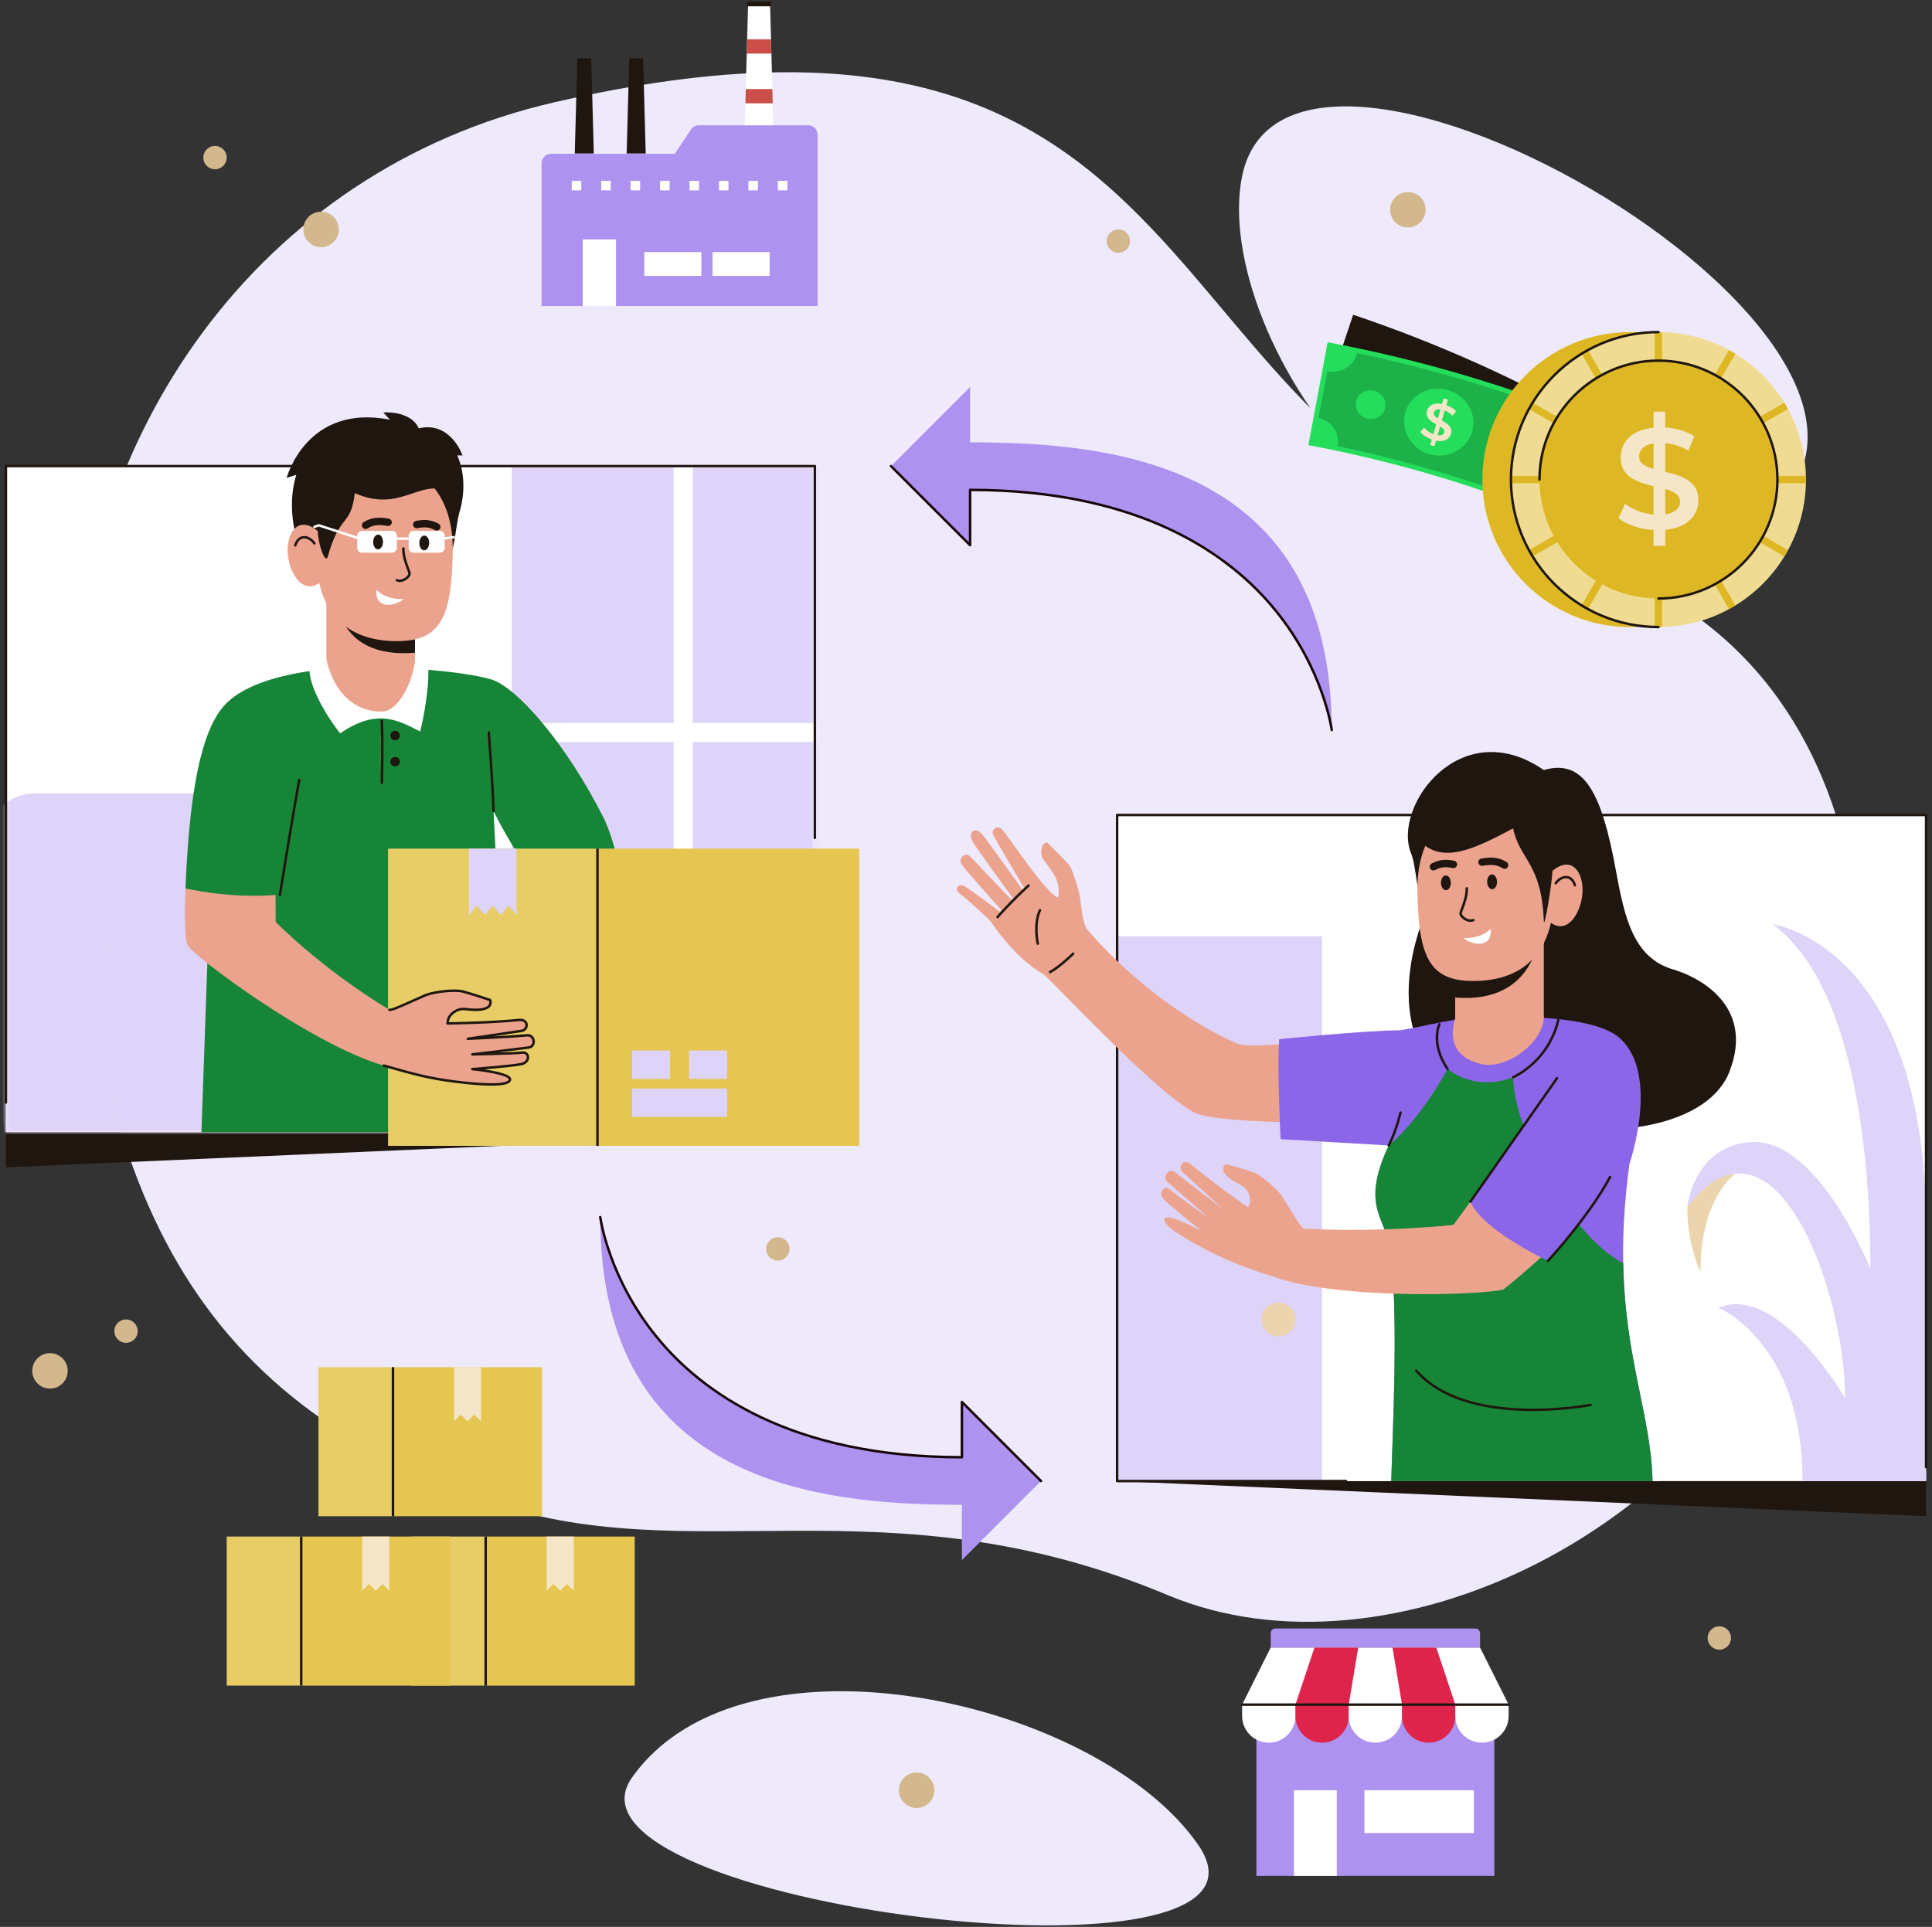 <svg width="406" height="405" viewBox="0 0 406 405" fill="none" xmlns="http://www.w3.org/2000/svg">
<rect x="0" y="0" width="406" height="405" fill="#333333" stroke="none"/>
<path d="M261.027 37.01C254.195 70.274 301.388 144.549 364.809 112.209C428.23 79.869 271.38 -13.4 261.027 37.01Z" fill="#EFE9FC"/>
<path d="M132.808 373.619C113.888 400.413 274.329 420.361 251.808 387.778C230.73 357.283 156.23 340.45 132.808 373.619Z" fill="#EFE9FC"/>
<path d="M15.499 153.903C15.499 246.937 38.45 292.654 101.338 315.203C145.035 330.871 185.75 310.284 245.478 335.298C291.179 354.438 360.742 323.055 382.787 261.172C398.231 217.818 400.047 134.729 326.787 116.038C238.5 93.513 259 -11.435 116.319 21.542C54.287 35.878 15.499 91.761 15.499 153.903Z" fill="#EFE9FC"/>
<path d="M202.139 327.913V316.283C172.019 316.283 126.139 311.823 126.139 255.813C126.139 255.813 132.519 306.283 202.139 306.283V294.663L218.759 311.283L202.139 327.913Z" fill="#AD92EF"/>
<path d="M218.759 311.543C218.693 311.543 218.626 311.518 218.576 311.467L202.398 295.289V306.284C202.398 306.427 202.282 306.543 202.139 306.543C166.073 306.543 147.261 292.769 137.83 281.213C127.604 268.683 125.897 255.974 125.881 255.847C125.863 255.705 125.964 255.576 126.105 255.558C126.249 255.545 126.377 255.641 126.395 255.783C126.411 255.908 128.105 268.492 138.249 280.908C147.588 292.34 166.201 305.961 201.88 306.026V294.665C201.88 294.56 201.943 294.466 202.04 294.426C202.135 294.387 202.248 294.408 202.321 294.483L218.94 311.103C219.042 311.204 219.042 311.368 218.94 311.468C218.892 311.517 218.825 311.543 218.759 311.543Z" fill="#160407"/>
<path d="M203.86 81.341V92.971C233.98 92.971 279.86 97.431 279.86 153.441C279.86 153.441 273.48 102.971 203.86 102.971V114.591L187.24 97.971L203.86 81.341Z" fill="#AD92EF"/>
<path d="M279.86 153.699C279.731 153.699 279.62 153.603 279.603 153.473C279.587 153.347 277.892 140.764 267.75 128.348C258.411 116.916 239.798 103.295 204.119 103.23V114.591C204.119 114.696 204.056 114.79 203.959 114.83C203.865 114.87 203.75 114.848 203.678 114.774L187.058 98.154C186.956 98.053 186.956 97.889 187.058 97.788C187.158 97.688 187.324 97.688 187.423 97.788L203.602 113.967V102.971C203.602 102.828 203.718 102.712 203.861 102.712C239.926 102.712 258.738 116.486 268.169 128.042C278.396 140.572 280.102 153.281 280.118 153.408C280.136 153.55 280.035 153.679 279.893 153.697C279.882 153.698 279.871 153.699 279.86 153.699Z" fill="#160407"/>
<path d="M314.028 358.283H264.028V394.283H314.028V358.283Z" fill="#AD92EF"/>
<path d="M266.628 366.283C263.535 366.283 261.028 363.776 261.028 360.683V358.283H272.228V360.683C272.228 363.776 269.72 366.283 266.628 366.283Z" fill="white"/>
<path d="M277.828 366.283C274.735 366.283 272.228 363.776 272.228 360.683V358.283H283.428V360.683C283.428 363.776 280.92 366.283 277.828 366.283Z" fill="#DE244A"/>
<path d="M289.027 366.283C285.934 366.283 283.427 363.776 283.427 360.683V358.283H294.628V360.683C294.628 363.776 292.119 366.283 289.027 366.283Z" fill="white"/>
<path d="M300.228 366.283C297.135 366.283 294.628 363.776 294.628 360.683V358.283H305.828V360.683C305.828 363.776 303.32 366.283 300.228 366.283Z" fill="#DE244A"/>
<path d="M311.428 366.283C308.335 366.283 305.828 363.776 305.828 360.683V358.283H317.028V360.683C317.028 363.776 314.52 366.283 311.428 366.283Z" fill="white"/>
<path d="M311.028 346.283H267.028L261.028 358.283H317.028L311.028 346.283Z" fill="white"/>
<path d="M285.428 346.283H276.228L272.228 358.283H283.428L285.428 346.283Z" fill="#DE244A"/>
<path d="M292.628 346.283H301.828L305.828 358.283H294.628L292.628 346.283Z" fill="#DE244A"/>
<path d="M310.028 342.283H268.028C267.476 342.283 267.028 342.731 267.028 343.283V346.283H311.028V343.283C311.028 342.731 310.58 342.283 310.028 342.283Z" fill="#AD92EF"/>
<path d="M280.915 376.283H271.915V394.283H280.915V376.283Z" fill="white"/>
<path d="M309.727 376.283H286.727V385.283H309.727V376.283Z" fill="white"/>
<path d="M317.027 358.542H261.027C260.884 358.542 260.768 358.426 260.768 358.283C260.768 358.14 260.884 358.024 261.027 358.024H317.027C317.17 358.024 317.286 358.14 317.286 358.283C317.286 358.425 317.17 358.542 317.027 358.542Z" fill="#1F160F"/>
<path d="M133.386 322.959H102.062V354.283H133.386V322.959Z" fill="#E5C650"/>
<path d="M102.062 322.959H86.4V354.283H102.062V322.959Z" fill="#E8CD66"/>
<path d="M102.32 322.959H101.803V354.283H102.32V322.959Z" fill="#1F160F"/>
<path d="M120.572 322.96V334.35L119.148 332.926L117.724 334.35L116.3 332.926L114.876 334.35V322.96H120.572Z" fill="#F5E5C9"/>
<path d="M113.91 287.364H82.585V318.688H113.91V287.364Z" fill="#E5C650"/>
<path d="M82.585 287.364H66.924V318.688H82.585V287.364Z" fill="#E8CD66"/>
<path d="M82.844 287.364H82.326V318.688H82.844V287.364Z" fill="#1F160F"/>
<path d="M101.096 287.364V298.754L99.671 297.331L98.248 298.754L96.823 297.331L95.4 298.754V287.364H101.096Z" fill="#F5E5C9"/>
<path d="M94.624 322.959H63.3V354.283H94.624V322.959Z" fill="#E5C650"/>
<path d="M63.3 322.959H47.638V354.283H63.3V322.959Z" fill="#E8CD66"/>
<path d="M63.557 322.959H63.041V354.283H63.557V322.959Z" fill="#1F160F"/>
<path d="M81.808 322.96V334.35L80.385 332.926L78.962 334.35L77.537 332.926L76.114 334.35V322.96H81.808Z" fill="#F5E5C9"/>
<path d="M323.02 107.344C308.468 99.144 293.175 92.335 277.344 87.007C279.683 80.057 282.022 73.106 284.361 66.156C301.503 71.925 318.062 79.298 333.82 88.177C330.22 94.566 326.62 100.955 323.02 107.344Z" fill="#1F160F"/>
<path d="M323.012 107.343C307.46 101.248 291.367 96.633 274.948 93.561C276.297 86.353 277.646 79.144 278.995 71.936C296.773 75.263 314.198 80.26 331.038 86.859C328.362 93.688 325.687 100.515 323.012 107.343Z" fill="#24DE5B"/>
<path d="M327.86 92.058C326.656 95.166 325.451 98.274 324.246 101.382C322.927 100.87 321.529 100.942 320.352 101.475C319.168 101.995 318.208 102.976 317.734 104.271C305.773 99.893 293.514 96.378 281.051 93.752C281.335 92.402 281.041 91.061 280.312 89.993C279.597 88.917 278.449 88.116 277.059 87.85C277.685 84.576 278.31 81.302 278.935 78.028C280.376 78.303 281.784 78.015 282.909 77.316C284.041 76.629 284.888 75.532 285.173 74.181C298.571 77.004 311.75 80.782 324.608 85.489C324.134 86.785 324.271 88.165 324.867 89.348C325.45 90.537 326.493 91.528 327.86 92.058Z" fill="#1DB249"/>
<path d="M309.325 90.849C310.506 87.17 308.258 83.16 304.266 82.016C300.275 80.871 296.244 83.079 295.295 86.826C294.346 90.575 296.65 94.394 300.407 95.474C304.166 96.55 308.144 94.532 309.325 90.849Z" fill="#24DE5B"/>
<path d="M319.376 94.234C319.938 92.676 319.059 90.932 317.404 90.36C315.75 89.788 313.982 90.618 313.462 92.191C312.941 93.765 313.833 95.474 315.445 96.031C317.056 96.587 318.813 95.792 319.376 94.234Z" fill="#24DE5B"/>
<path d="M284.977 84.369C285.326 82.75 286.997 81.737 288.703 82.129C290.408 82.52 291.469 84.161 291.076 85.771C290.684 87.382 289.022 88.358 287.359 87.977C285.696 87.594 284.628 85.989 284.977 84.369Z" fill="#24DE5B"/>
<path d="M304.94 90.203C304.851 89.909 304.693 89.645 304.471 89.418C304.247 89.189 303.989 88.981 303.697 88.793C303.471 88.648 303.236 88.516 303.001 88.385C303.203 87.686 303.405 86.987 303.607 86.287C303.833 86.374 304.059 86.477 304.286 86.612C304.624 86.812 304.936 87.061 305.222 87.356C305.476 87.05 305.73 86.743 305.984 86.438C305.708 86.129 305.361 85.853 304.937 85.608C304.615 85.421 304.281 85.267 303.935 85.147C304.046 84.76 304.158 84.374 304.27 83.989C303.967 83.901 303.664 83.814 303.361 83.728C303.249 84.12 303.137 84.511 303.026 84.903C302.559 84.814 302.141 84.791 301.773 84.841C301.256 84.912 300.841 85.082 300.525 85.352C300.209 85.621 299.997 85.956 299.888 86.353C299.781 86.745 299.774 87.088 299.869 87.385C299.964 87.681 300.125 87.942 300.352 88.168C300.579 88.392 300.841 88.6 301.136 88.787C301.356 88.928 301.58 89.058 301.806 89.183C301.609 89.874 301.411 90.566 301.214 91.257C300.87 91.129 300.545 90.959 300.238 90.748C299.835 90.469 299.513 90.172 299.273 89.859C299.013 90.165 298.753 90.475 298.494 90.782C298.747 91.129 299.118 91.46 299.607 91.772C300.003 92.025 300.431 92.23 300.891 92.388C300.781 92.775 300.67 93.162 300.56 93.549C300.852 93.632 301.145 93.716 301.436 93.8C301.549 93.409 301.662 93.019 301.775 92.626C302.233 92.716 302.647 92.74 303.012 92.692C303.521 92.626 303.933 92.463 304.25 92.198C304.567 91.933 304.783 91.606 304.9 91.218C305.016 90.835 305.029 90.498 304.94 90.203ZM301.972 87.793C301.729 87.641 301.542 87.472 301.417 87.29C301.291 87.109 301.259 86.906 301.322 86.683C301.373 86.501 301.476 86.352 301.632 86.234C301.787 86.115 302.003 86.046 302.278 86.026C302.406 86.016 302.548 86.023 302.701 86.043C302.523 86.665 302.346 87.287 302.169 87.909C302.103 87.871 302.033 87.832 301.972 87.793ZM303.178 91.335C303.02 91.444 302.809 91.504 302.54 91.517C302.411 91.523 302.264 91.513 302.104 91.49C302.281 90.876 302.458 90.263 302.636 89.65C302.708 89.694 302.783 89.737 302.851 89.781C303.091 89.938 303.276 90.109 303.402 90.293C303.529 90.477 303.559 90.68 303.494 90.903C303.44 91.082 303.334 91.227 303.178 91.335Z" fill="#F5E5C9"/>
<path d="M342.516 131.798C359.637 131.798 373.516 117.919 373.516 100.798C373.516 83.677 359.637 69.798 342.516 69.798C325.396 69.798 311.516 83.677 311.516 100.798C311.516 117.919 325.396 131.798 342.516 131.798Z" fill="#DEB824"/>
<path d="M348.516 131.798C365.637 131.798 379.516 117.919 379.516 100.798C379.516 83.677 365.637 69.798 348.516 69.798C331.396 69.798 317.516 83.677 317.516 100.798C317.516 117.919 331.396 131.798 348.516 131.798Z" fill="#EFDC92"/>
<path d="M375.737 85.977C375.489 85.522 375.228 85.076 374.958 84.635L350.637 98.678L364.678 74.356C364.237 74.086 363.791 73.825 363.336 73.577L349.292 97.902V69.818C349.033 69.812 348.777 69.798 348.516 69.798C348.256 69.798 347.999 69.811 347.74 69.818V97.902L333.695 73.577C333.241 73.825 332.794 74.086 332.353 74.356L346.396 98.679L322.073 84.636C321.803 85.076 321.542 85.523 321.294 85.978L345.62 100.022H317.535C317.528 100.281 317.516 100.538 317.516 100.798C317.516 101.058 317.528 101.316 317.535 101.574H345.62L321.294 115.618C321.542 116.073 321.803 116.519 322.073 116.96L346.396 102.917L332.353 127.24C332.793 127.51 333.24 127.771 333.695 128.019L347.74 103.694V131.778C347.999 131.784 348.256 131.798 348.516 131.798C348.776 131.798 349.033 131.785 349.292 131.778V103.694L363.336 128.019C363.791 127.771 364.237 127.51 364.678 127.24L350.637 102.918L374.958 116.96C375.228 116.52 375.488 116.073 375.737 115.618L351.413 101.574H379.496C379.502 101.315 379.516 101.058 379.516 100.798C379.516 100.538 379.503 100.28 379.496 100.022H351.413L375.737 85.977Z" fill="#DEB824"/>
<path d="M348.516 132.056C331.28 132.056 317.258 118.033 317.258 100.797C317.258 83.561 331.279 69.538 348.516 69.538C348.659 69.538 348.775 69.654 348.775 69.797C348.775 69.94 348.659 70.056 348.516 70.056C331.565 70.056 317.775 83.846 317.775 100.797C317.775 117.748 331.565 131.538 348.516 131.538C348.659 131.538 348.775 131.654 348.775 131.797C348.775 131.94 348.658 132.056 348.516 132.056Z" fill="#1F160F"/>
<path d="M348.516 125.798C362.324 125.798 373.516 114.605 373.516 100.798C373.516 86.991 362.324 75.798 348.516 75.798C334.709 75.798 323.516 86.991 323.516 100.798C323.516 114.605 334.709 125.798 348.516 125.798Z" fill="#DEB824"/>
<path d="M348.516 126.057C348.373 126.057 348.258 125.941 348.258 125.798C348.258 125.655 348.373 125.539 348.516 125.539C362.159 125.539 373.258 114.44 373.258 100.798C373.258 87.156 362.158 76.057 348.516 76.057C334.873 76.057 323.775 87.156 323.775 100.798C323.775 100.941 323.659 101.057 323.516 101.057C323.373 101.057 323.258 100.941 323.258 100.798C323.258 86.87 334.588 75.539 348.516 75.539C362.444 75.539 373.775 86.87 373.775 100.798C373.775 114.726 362.443 126.057 348.516 126.057Z" fill="#1F160F"/>
<path d="M356.226 102.476C355.777 101.767 355.181 101.197 354.442 100.766C353.702 100.336 352.891 99.987 352.011 99.716C351.329 99.507 350.636 99.337 349.942 99.169V93.138C350.576 93.198 351.221 93.295 351.891 93.476C352.891 93.746 353.861 94.162 354.801 94.721L356.031 91.691C355.111 91.091 354.031 90.631 352.791 90.311C351.847 90.068 350.897 89.918 349.941 89.86V86.532H347.481V89.909C346.248 90.026 345.178 90.28 344.286 90.687C343.036 91.257 342.105 92.018 341.496 92.967C340.886 93.917 340.581 94.962 340.581 96.102C340.581 97.222 340.806 98.142 341.256 98.863C341.706 99.583 342.301 100.158 343.041 100.588C343.78 101.019 344.596 101.373 345.486 101.652C346.151 101.862 346.816 102.038 347.481 102.196V108.152C346.503 108.072 345.543 107.866 344.6 107.532C343.36 107.092 342.321 106.542 341.481 105.882L340.13 108.912C341.03 109.652 342.225 110.257 343.715 110.726C344.921 111.106 346.177 111.325 347.481 111.397V114.731H349.941V111.358C351.19 111.243 352.274 110.986 353.18 110.576C354.441 110.006 355.375 109.246 355.986 108.296C356.595 107.346 356.901 106.312 356.901 105.191C356.902 104.092 356.676 103.186 356.226 102.476ZM346.897 98.382C346.167 98.162 345.577 97.857 345.126 97.467C344.676 97.077 344.451 96.563 344.451 95.922C344.451 95.402 344.605 94.927 344.916 94.497C345.226 94.067 345.721 93.722 346.401 93.462C346.718 93.341 347.081 93.251 347.481 93.186V98.545C347.287 98.491 347.081 98.437 346.897 98.382ZM352.582 106.856C352.262 107.266 351.762 107.591 351.082 107.832C350.753 107.949 350.371 108.035 349.942 108.095V102.803C350.158 102.864 350.383 102.923 350.587 102.987C351.317 103.217 351.912 103.526 352.372 103.917C352.832 104.307 353.062 104.822 353.062 105.462C353.062 105.982 352.901 106.447 352.582 106.856Z" fill="#F5E5C9"/>
<path d="M171.807 28.325V64.325H113.807V34.325C113.807 33.22 114.702 32.325 115.807 32.325H141.807L145.213 27.216C145.584 26.66 146.208 26.325 146.877 26.325H169.807C170.912 26.325 171.807 27.221 171.807 28.325Z" fill="#AD92EF"/>
<path d="M147.393 52.988H135.393V57.988H147.393V52.988Z" fill="white"/>
<path d="M161.737 52.988H149.737V57.988H161.737V52.988Z" fill="white"/>
<path d="M124.784 32.261H120.784L121.326 12.261H124.242L124.784 32.261Z" fill="#1F160F"/>
<path d="M135.692 32.261H131.692L132.233 12.261H135.15L135.692 32.261Z" fill="#1F160F"/>
<path d="M162.516 26.325H156.516L157.222 0.325H161.811L162.516 26.325Z" fill="white"/>
<path d="M156.641 21.722H162.391L162.31 18.722H156.723L156.641 21.722Z" fill="#CC4E49"/>
<path d="M156.924 11.261H162.106L162.025 8.261H157.006L156.924 11.261Z" fill="#CC4E49"/>
<path d="M162.016 0.325H157.016V1.325H162.016V0.325Z" fill="#1F160F"/>
<path d="M129.453 50.325H122.453V64.325H129.453V50.325Z" fill="white"/>
<path d="M122.151 38.01H120.151V40.01H122.151V38.01Z" fill="white"/>
<path d="M128.339 38.01H126.339V40.01H128.339V38.01Z" fill="white"/>
<path d="M134.526 38.01H132.526V40.01H134.526V38.01Z" fill="white"/>
<path d="M140.714 38.01H138.714V40.01H140.714V38.01Z" fill="white"/>
<path d="M146.901 38.01H144.901V40.01H146.901V38.01Z" fill="white"/>
<path d="M153.089 38.01H151.089V40.01H153.089V38.01Z" fill="white"/>
<path d="M159.276 38.01H157.276V40.01H159.276V38.01Z" fill="white"/>
<path d="M165.464 38.01H163.464V40.01H165.464V38.01Z" fill="white"/>
<path d="M171.241 237.966L1.241 245.358V237.966H171.241Z" fill="#1F160F"/>
<path d="M171.241 97.965H1.241V237.965H171.241V97.965Z" fill="white"/>
<mask id="mask0_2329_5144" style="mask-type:luminance" maskUnits="userSpaceOnUse" x="1" y="97" width="171" height="141">
<path d="M171.241 237.965H1.241V97.965H171.241V237.965Z" fill="white"/>
</mask>
<g mask="url(#mask0_2329_5144)">
<path d="M141.56 97.969H107.56V151.969H141.56V97.969Z" fill="#DED3F8"/>
<path d="M179.56 97.969H145.56V151.969H179.56V97.969Z" fill="#DED3F8"/>
<path d="M141.56 155.969H107.56V209.969H141.56V155.969Z" fill="#DED3F8"/>
<path d="M179.56 155.969H145.56V209.969H179.56V155.969Z" fill="#DED3F8"/>
</g>
<mask id="mask1_2329_5144" style="mask-type:luminance" maskUnits="userSpaceOnUse" x="1" y="97" width="171" height="141">
<path d="M171.241 237.965H1.241V97.965H171.241V237.965Z" fill="white"/>
</mask>
<g mask="url(#mask1_2329_5144)">
<path d="M77.457 181.984C76.746 173.596 70.692 166.796 63.935 166.796H7.111L15.755 241.739H82.516L77.457 181.984Z" fill="#DED3F8"/>
<path d="M25.692 241.74H1.221L-3.839 181.984C-4.549 173.596 0.353 166.796 7.111 166.796C13.867 166.796 19.922 173.596 20.633 181.984L25.692 241.74Z" fill="#DED3F8"/>
</g>
<path d="M1.241 232.003C1.098 232.003 0.982 231.887 0.982 231.744V97.965C0.982 97.822 1.098 97.706 1.241 97.706H171.241C171.383 97.706 171.5 97.822 171.5 97.965V176.118C171.5 176.261 171.384 176.377 171.241 176.377C171.098 176.377 170.982 176.261 170.982 176.118V98.223H1.5V231.742C1.5 231.886 1.384 232.003 1.241 232.003Z" fill="#1F160F"/>
<path d="M87.207 142.592L68.579 142.973V124.561H87.207V142.592Z" fill="#EBA38D"/>
<path d="M87.207 137.194V124.561H70.666C70.666 124.561 70.079 138.6 87.207 137.194Z" fill="#1F160F"/>
<path d="M96.082 95.719H97.194C97.194 95.719 94.73 88.463 88.01 90.025C86.242 86.198 80.549 86.689 80.549 86.689L81.953 88.218C64.395 84.766 60.234 100.447 60.234 100.447L62.264 99.803C60.569 105.282 61.102 112.219 64.817 119.7L93.332 120.264C95.579 116.34 95.653 111.208 96.481 107.919C97.837 103.582 97.614 99.109 96.082 95.719Z" fill="#1F160F"/>
<path d="M95.144 115.943C94.903 129.788 92.642 134.924 82.968 134.755C73.302 134.586 66.192 129.287 66.433 115.442C66.675 101.607 75.686 97.107 81.112 97.202C86.549 97.296 95.386 102.108 95.144 115.943Z" fill="#EBA38D"/>
<path d="M60.501 114.502C61.099 110.005 64.24 108.847 67.472 112.312L67.297 122.363C63.196 125.644 59.901 118.999 60.501 114.502Z" fill="#EBA38D"/>
<path d="M62.047 114.898C62.023 114.898 61.996 114.895 61.971 114.887C61.834 114.846 61.758 114.702 61.798 114.565C62.123 113.485 62.77 112.817 63.618 112.683C64.549 112.535 65.594 113.076 66.278 114.061C66.359 114.179 66.329 114.34 66.213 114.421C66.097 114.501 65.934 114.473 65.853 114.355C65.284 113.532 64.438 113.078 63.7 113.193C63.048 113.296 62.562 113.821 62.294 114.713C62.261 114.825 62.157 114.898 62.047 114.898Z" fill="#1F160F"/>
<path d="M74.573 103.645C83.855 107.807 88.121 100.799 93.885 103.167C96.719 104.331 94.487 94.33 82.332 94.118C67.138 93.853 66.68 109.133 66.769 111.631C66.87 114.423 68.374 118.812 68.904 116.918C71.469 107.767 73.683 110.841 74.573 103.645Z" fill="#1F160F"/>
<path d="M76.069 116.169H82.391C82.942 116.169 83.391 115.721 83.391 115.169V112.595C83.391 112.043 82.942 111.595 82.391 111.595H76.069C75.516 111.595 75.069 112.043 75.069 112.595V115.169C75.069 115.722 75.516 116.169 76.069 116.169Z" fill="white"/>
<path d="M86.879 116.169H92.444C92.996 116.169 93.444 115.721 93.444 115.169V112.595C93.444 112.043 92.996 111.595 92.444 111.595H86.879C86.328 111.595 85.879 112.043 85.879 112.595V115.169C85.879 115.722 86.328 116.169 86.879 116.169Z" fill="white"/>
<path d="M86.242 113.468H82.617C82.474 113.468 82.358 113.352 82.358 113.209C82.358 113.066 82.474 112.95 82.617 112.95H86.242C86.385 112.95 86.501 113.066 86.501 113.209C86.501 113.352 86.385 113.468 86.242 113.468Z" fill="white"/>
<path d="M75.608 113.468C75.582 113.468 75.555 113.464 75.528 113.455L66.974 110.679L66.156 110.986C66.023 111.036 65.874 110.968 65.823 110.835C65.773 110.701 65.841 110.552 65.975 110.502L66.876 110.163C66.931 110.142 66.992 110.142 67.047 110.159L75.689 112.963C75.825 113.007 75.898 113.153 75.855 113.289C75.817 113.399 75.716 113.468 75.608 113.468Z" fill="white"/>
<path d="M93.186 113.467C93.058 113.467 92.948 113.373 92.93 113.244C92.909 113.102 93.008 112.972 93.15 112.952L95.305 112.649C95.447 112.637 95.579 112.728 95.597 112.869C95.618 113.011 95.519 113.141 95.377 113.161L93.222 113.464C93.21 113.466 93.198 113.467 93.186 113.467Z" fill="white"/>
<path d="M84.001 122.336C83.749 122.336 83.507 122.286 83.284 122.185C83.153 122.126 83.096 121.973 83.154 121.842C83.213 121.711 83.368 121.654 83.498 121.713C84.139 122.004 84.825 121.623 85.09 121.445C85.567 121.125 85.814 120.738 85.808 120.581C85.803 120.426 85.65 120.022 85.49 119.594C85.088 118.53 84.481 116.922 84.51 115.273C84.513 115.129 84.602 115.009 84.773 115.019C84.916 115.021 85.031 115.14 85.028 115.282C85.001 116.833 85.587 118.385 85.974 119.412C86.18 119.961 86.317 120.323 86.326 120.563C86.343 121.02 85.862 121.551 85.377 121.875C84.921 122.18 84.447 122.336 84.001 122.336Z" fill="#1F160F"/>
<path d="M90.191 114.14C90.175 114.997 89.701 115.684 89.129 115.674C88.558 115.664 88.106 114.961 88.121 114.104C88.135 113.247 88.611 112.56 89.183 112.57C89.754 112.58 90.206 113.283 90.191 114.14Z" fill="#1F160F"/>
<path d="M91.784 111.521C91.663 111.521 91.541 111.493 91.427 111.434C90.392 110.897 89.457 110.655 87.734 111.01C87.317 111.093 86.903 110.827 86.817 110.406C86.731 109.986 87.001 109.575 87.421 109.489C89.29 109.104 90.615 109.263 92.142 110.056C92.523 110.254 92.671 110.722 92.475 111.102C92.335 111.368 92.064 111.521 91.784 111.521Z" fill="#1F160F"/>
<path d="M78.416 113.893C78.401 114.75 78.853 115.453 79.424 115.463C79.996 115.473 80.471 114.786 80.486 113.929C80.501 113.072 80.049 112.369 79.478 112.359C78.906 112.349 78.431 113.036 78.416 113.893Z" fill="#1F160F"/>
<path d="M76.826 111.181C76.564 111.181 76.308 111.048 76.162 110.807C75.941 110.44 76.058 109.963 76.424 109.741C77.965 108.806 79.394 108.609 81.7 109.013C82.121 109.087 82.403 109.49 82.329 109.912C82.254 110.334 81.853 110.615 81.43 110.542C79.255 110.158 78.276 110.432 77.228 111.068C77.103 111.145 76.963 111.181 76.826 111.181Z" fill="#1F160F"/>
<path d="M84.889 125.937C82.415 126.012 80.343 125.236 79.126 123.989C79.126 123.989 78.748 126.07 80.287 126.834C82.319 127.842 84.889 125.937 84.889 125.937Z" fill="white"/>
<path d="M124.479 191.609C118.229 192.769 111.088 185.022 103.708 170.492C103.708 170.492 104.909 190.158 106.239 237.965H42.331L43.658 200.174C43.658 200.174 38.779 191.977 38.98 186.727C39.959 161.787 43.419 152.569 46.98 148.449C53.44 140.979 71.689 139.959 79.439 140.209C90.409 140.549 98.669 141.499 103.149 142.779C108.419 144.279 118.919 156.059 126.999 172.209C126.999 172.209 135.149 189.599 124.479 191.609Z" fill="#168537"/>
<path d="M87.207 140.55C87.207 144.936 85.371 150.186 80.013 150.186C74.654 150.186 68.579 145.693 68.579 140.267C68.579 140.267 74.523 139.873 78.668 139.873C82.811 139.873 87.207 140.55 87.207 140.55Z" fill="#EBA38D"/>
<path d="M103.716 170.752C103.576 170.752 103.462 170.641 103.457 170.501C103.286 164.831 102.467 154.094 102.458 153.986C102.447 153.844 102.554 153.719 102.696 153.709C102.837 153.696 102.963 153.804 102.974 153.947C102.982 154.055 103.803 164.803 103.975 170.486C103.979 170.629 103.867 170.748 103.724 170.753C103.721 170.752 103.718 170.752 103.716 170.752Z" fill="#1F160F"/>
<path d="M71.466 154.149C78.998 149.011 83.201 151.108 88.305 153.753C88.305 153.753 90.144 146.392 90.014 140.787L87.207 138.495C87.207 141.683 84.236 149.558 80.23 149.558C70.355 149.558 68.579 138.495 68.579 138.495L65.031 141.056C65.48 146.619 71.466 154.149 71.466 154.149Z" fill="white"/>
<path d="M58.824 188.378C58.809 188.378 58.797 188.377 58.782 188.375C58.642 188.352 58.545 188.22 58.568 188.079C60.889 173.448 62.608 163.98 62.624 163.886C62.65 163.745 62.785 163.651 62.925 163.678C63.066 163.703 63.16 163.838 63.133 163.979C63.117 164.073 61.398 173.536 59.078 188.16C59.059 188.287 58.949 188.378 58.824 188.378Z" fill="#1F160F"/>
<path d="M80.23 164.784C80.227 164.784 80.223 164.784 80.22 164.784C80.077 164.779 79.965 164.659 79.97 164.516C79.973 164.444 80.217 157.24 79.97 151.507C79.964 151.364 80.075 151.243 80.218 151.237C80.368 151.212 80.481 151.342 80.487 151.484C80.736 157.237 80.49 164.461 80.489 164.533C80.484 164.674 80.368 164.784 80.23 164.784Z" fill="#1F160F"/>
<path d="M125.554 178.369H81.547V240.838H125.554V178.369Z" fill="#E8CD66"/>
<path d="M180.555 178.369H125.555V240.838H180.555V178.369Z" fill="#E5C650"/>
<path d="M125.813 178.369H125.295V240.838H125.813V178.369Z" fill="#1F160F"/>
<path d="M152.807 228.791H132.807V234.791H152.807V228.791Z" fill="#DED3F8"/>
<path d="M140.807 220.784H132.807V226.784H140.807V220.784Z" fill="#DED3F8"/>
<path d="M152.807 220.784H144.807V226.784H152.807V220.784Z" fill="#DED3F8"/>
<path d="M108.549 178.369V192.369L106.889 190.369L105.219 192.369L103.559 190.369L101.889 192.369L100.219 190.369L98.549 192.369V178.369H108.549Z" fill="#DED3F8"/>
<path d="M80.666 223.969C87.175 225.84 90.466 226.688 95.48 227.318C99.094 227.773 106.906 228.634 107.17 226.916C107.386 225.51 99.258 224.713 99.258 224.713C99.258 224.713 107.797 224.07 109.659 223.635C111.464 223.213 111.323 220.996 109.612 221.244C108.269 221.439 99.258 221.619 99.258 221.619C99.258 221.619 110.139 220.313 111.103 220.17C112.705 219.932 112.347 217.471 110.806 217.606C106.212 218.01 98.29 218.338 98.29 218.338C98.29 218.338 109.137 216.759 109.61 216.674C111.087 216.408 111.087 214.183 109.099 214.38C102.768 215.01 94.037 215.109 94.037 215.109C94.037 215.109 94.127 214.16 94.404 213.742C94.681 213.324 95.817 211.844 97.891 212.104C104.243 212.901 102.978 210.182 102.978 210.182C102.978 210.182 98.966 208.828 97.236 208.389C95.659 207.989 91.353 208.389 89.361 209.198C87.945 209.773 82.278 212.515 81.828 212.244C67.54 203.62 57.928 193.782 57.928 193.782L57.906 188.112C48.087 188.902 38.978 186.729 38.978 186.729C38.978 186.729 38.526 196.464 39.416 198.621C40.307 200.775 65.541 219.621 80.666 223.969Z" fill="#EBA38D"/>
<path d="M103.287 228.198C101.521 228.198 99.011 228.023 95.448 227.575C90.341 226.932 87.001 226.058 80.596 224.218C80.457 224.178 80.379 224.034 80.418 223.898C80.459 223.761 80.599 223.681 80.739 223.72C87.117 225.553 90.442 226.423 95.511 227.061C105.864 228.365 106.856 227.249 106.913 226.876C106.915 226.861 106.921 226.821 106.864 226.747C106.229 225.93 101.952 225.236 99.234 224.97C99.1 224.956 98.999 224.843 99.001 224.709C99.001 224.575 99.106 224.464 99.24 224.454C99.325 224.447 107.778 223.808 109.599 223.382C110.426 223.189 110.773 222.565 110.681 222.076C110.617 221.734 110.321 221.401 109.649 221.499C108.306 221.694 99.632 221.869 99.264 221.877C99.263 221.877 99.26 221.877 99.26 221.877C99.124 221.877 99.01 221.773 99.001 221.636C98.993 221.499 99.091 221.378 99.23 221.362C99.338 221.349 110.117 220.055 111.067 219.914C111.709 219.818 111.938 219.283 111.881 218.796C111.823 218.308 111.463 217.806 110.832 217.864C106.285 218.263 98.383 218.592 98.305 218.596C98.175 218.593 98.049 218.498 98.035 218.362C98.022 218.224 98.121 218.101 98.257 218.082C98.365 218.066 109.104 216.503 109.567 216.419C110.187 216.308 110.457 215.791 110.397 215.361C110.341 214.955 109.977 214.552 109.127 214.637C102.857 215.26 94.13 215.366 94.043 215.367C93.948 215.353 93.898 215.338 93.85 215.283C93.799 215.229 93.775 215.157 93.782 215.084C93.793 214.98 93.888 214.056 94.192 213.598C94.508 213.116 95.707 211.567 97.925 211.846C101.338 212.273 102.353 211.645 102.654 211.231C102.889 210.909 102.829 210.553 102.78 210.387C102.106 210.16 98.71 209.028 97.175 208.639C95.713 208.266 91.477 208.618 89.462 209.436C89.081 209.591 88.388 209.905 87.573 210.274C83.26 212.226 82.052 212.679 81.698 212.464C81.576 212.39 81.535 212.231 81.609 212.109C81.683 211.987 81.843 211.947 81.965 212.021C81.969 212.022 81.975 212.022 81.981 212.022C82.457 212.022 85.641 210.581 87.359 209.802C88.183 209.43 88.882 209.114 89.266 208.957C91.249 208.15 95.603 207.707 97.302 208.137C99.022 208.573 103.023 209.922 103.063 209.936C103.13 209.958 103.185 210.007 103.215 210.072C103.23 210.104 103.57 210.854 103.073 211.537C102.418 212.435 100.665 212.713 97.862 212.36C95.948 212.119 94.9 213.465 94.624 213.883C94.48 214.1 94.385 214.531 94.335 214.846C95.921 214.822 103.483 214.678 109.076 214.121C110.215 214.014 110.817 214.626 110.909 215.289C111.002 215.957 110.596 216.759 109.659 216.928C109.413 216.973 106.455 217.408 103.621 217.822C106.008 217.694 108.738 217.528 110.786 217.348C111.725 217.277 112.306 217.983 112.394 218.735C112.478 219.447 112.123 220.28 111.143 220.425C110.646 220.499 107.591 220.872 104.705 221.222C106.87 221.157 108.987 221.073 109.575 220.988C110.534 220.846 111.078 221.385 111.19 221.98C111.327 222.706 110.858 223.62 109.718 223.886C108.488 224.174 104.474 224.543 101.794 224.769C103.911 225.085 106.658 225.637 107.274 226.43C107.434 226.637 107.445 226.829 107.426 226.954C107.334 227.546 106.699 228.198 103.287 228.198Z" fill="#1F160F"/>
<path d="M83.037 155.593C83.589 155.593 84.037 155.145 84.037 154.593C84.037 154.04 83.589 153.593 83.037 153.593C82.484 153.593 82.037 154.04 82.037 154.593C82.037 155.145 82.484 155.593 83.037 155.593Z" fill="#1F160F"/>
<path d="M83.037 161.093C83.589 161.093 84.037 160.645 84.037 160.093C84.037 159.54 83.589 159.093 83.037 159.093C82.484 159.093 82.037 159.54 82.037 160.093C82.037 160.645 82.484 161.093 83.037 161.093Z" fill="#1F160F"/>
<path d="M234.76 311.296L404.76 318.688V311.296H234.76Z" fill="#1F160F"/>
<path d="M404.76 171.296H234.76V311.296H404.76V171.296Z" fill="white"/>
<path d="M277.827 196.809H234.76V311.297H277.827V196.809Z" fill="#DED3F8"/>
<path d="M272.227 277.308C272.227 275.341 270.633 273.746 268.667 273.746C266.7 273.746 265.104 275.341 265.104 277.308C265.104 279.275 266.7 280.87 268.667 280.87C270.633 280.869 272.227 279.275 272.227 277.308Z" fill="#EBD4AE"/>
<path d="M354.604 253.682C354.399 261.229 357.354 267.37 357.354 267.37C357.323 248.339 367.776 244.589 367.776 244.589H360.167L354.604 253.682Z" fill="#EBD4AE"/>
<path d="M361.104 274.869C361.104 274.869 378.792 281.994 378.792 311.296H404.759V258.135C404.759 198.378 372.417 194.236 372.417 194.236C387.433 204.932 393.042 235.149 393.042 266.634C393.042 266.634 381.977 238.972 367.854 240.054C355.776 240.979 354.604 253.682 354.604 253.682C372.479 230.307 387.729 270.619 387.729 293.869C387.729 293.869 373.729 269.619 361.104 274.869Z" fill="#DED3F8"/>
<path d="M282.853 311.554H234.759C234.616 311.554 234.5 311.438 234.5 311.295V171.295C234.5 171.152 234.616 171.036 234.759 171.036H404.759C404.902 171.036 405.018 171.152 405.018 171.295V308.376C405.018 308.519 404.902 308.635 404.759 308.635C404.616 308.635 404.5 308.519 404.5 308.376V171.555H235.018V311.037H282.854C282.997 311.037 283.113 311.153 283.113 311.296C283.112 311.438 282.996 311.554 282.853 311.554Z" fill="#1F160F"/>
<path d="M324.426 161.854C333.03 159.323 336.671 167.083 339.567 182.925C341.397 192.937 343.251 201.348 351.671 203.782C356.573 205.199 368.855 211.165 363.469 225.159C358.541 237.965 334.073 240.649 314.588 233.712C284.963 223.164 299.671 191.698 299.671 191.698C297.425 187.774 297.786 182.5 296.521 179.353C292.546 169.466 306.938 149.807 324.426 161.854Z" fill="#1F160F"/>
<path d="M305.797 214.025L324.426 214.406V195.994H305.797V214.025Z" fill="#EBA38D"/>
<path d="M305.797 209.666V195.994H323.479C323.479 195.994 322.925 211.073 305.797 209.666Z" fill="#1F160F"/>
<path d="M297.861 187.376C298.103 201.221 300.363 206.357 310.038 206.188C319.704 206.02 326.813 200.72 326.572 186.875C326.331 173.04 317.32 168.54 311.894 168.635C306.457 168.729 297.619 173.541 297.861 187.376Z" fill="#EBA38D"/>
<path d="M332.504 185.937C331.905 181.44 328.765 180.282 325.532 183.747L325.707 193.798C329.809 197.078 333.102 190.433 332.504 185.937Z" fill="#EBA38D"/>
<path d="M330.958 186.332C330.847 186.332 330.744 186.26 330.71 186.148C330.441 185.256 329.956 184.731 329.305 184.628C328.566 184.509 327.722 184.968 327.153 185.79C327.07 185.907 326.91 185.936 326.793 185.855C326.676 185.774 326.646 185.612 326.728 185.495C327.412 184.51 328.454 183.969 329.387 184.117C330.236 184.251 330.882 184.92 331.207 185.999C331.248 186.136 331.17 186.28 331.033 186.321C331.008 186.328 330.982 186.332 330.958 186.332Z" fill="#1F160F"/>
<path d="M317.979 174.119C309.354 178.682 302.815 181.839 297.856 176.291C295.815 174.007 298.518 165.763 310.672 165.551C325.867 165.286 326.326 180.566 326.236 183.065C326.136 185.857 324.496 195.565 324.426 193.6C323.996 181.433 319.305 180.656 317.979 174.119Z" fill="#1F160F"/>
<path d="M307.473 197.186C309.947 197.261 312.02 196.485 313.237 195.238C313.237 195.238 313.615 197.319 312.075 198.083C310.044 199.091 307.473 197.186 307.473 197.186Z" fill="white"/>
<path d="M309.005 193.77C308.559 193.77 308.083 193.614 307.628 193.309C307.145 192.985 306.664 192.454 306.68 191.998C306.689 191.757 306.826 191.394 307.033 190.845C307.421 189.818 308.007 188.266 307.979 186.716C307.976 186.573 308.09 186.455 308.233 186.453C308.235 186.453 308.238 186.453 308.238 186.453C308.379 186.453 308.494 186.566 308.497 186.707C308.525 188.356 307.919 189.964 307.518 191.028C307.357 191.456 307.204 191.861 307.199 192.016C307.193 192.172 307.44 192.559 307.918 192.878C308.182 193.056 308.869 193.437 309.511 193.148C309.638 193.09 309.794 193.146 309.853 193.277C309.913 193.407 309.855 193.56 309.724 193.619C309.499 193.72 309.257 193.77 309.005 193.77Z" fill="#1F160F"/>
<path d="M302.815 185.574C302.83 186.431 303.305 187.118 303.877 187.108C304.448 187.098 304.9 186.395 304.885 185.538C304.87 184.681 304.394 183.994 303.823 184.004C303.251 184.014 302.8 184.717 302.815 185.574Z" fill="#1F160F"/>
<path d="M301.222 182.954C300.941 182.954 300.67 182.802 300.533 182.535C300.335 182.155 300.483 181.686 300.864 181.489C302.392 180.696 303.718 180.537 305.585 180.922C306.005 181.008 306.275 181.419 306.188 181.839C306.102 182.258 305.691 182.528 305.272 182.443C303.549 182.088 302.614 182.33 301.579 182.867C301.464 182.926 301.342 182.954 301.222 182.954Z" fill="#1F160F"/>
<path d="M314.589 185.326C314.604 186.183 314.153 186.886 313.581 186.896C313.009 186.906 312.534 186.219 312.519 185.362C312.504 184.505 312.955 183.802 313.527 183.792C314.099 183.782 314.574 184.469 314.589 185.326Z" fill="#1F160F"/>
<path d="M316.178 182.616C316.041 182.616 315.902 182.579 315.776 182.503C314.731 181.868 313.753 181.594 311.575 181.977C311.161 182.05 310.751 181.77 310.677 181.347C310.603 180.925 310.885 180.522 311.308 180.448C313.615 180.046 315.043 180.241 316.583 181.177C316.949 181.4 317.065 181.877 316.843 182.243C316.696 182.483 316.44 182.616 316.178 182.616Z" fill="#1F160F"/>
<path d="M271.009 219.219V235.869C271.009 235.869 254.7 235.712 251.02 233.839C242.729 229.619 220.349 205.389 219.339 204.819C213.109 201.279 208.539 194.129 208.199 193.689C207.849 193.249 203.229 188.919 201.769 187.899C200.309 186.869 201.479 185.569 202.659 186.239C203.769 186.869 209.459 191.149 210.019 191.529C210.289 191.709 210.479 191.369 210.339 191.189C210.209 191.009 202.809 182.839 202.059 181.639C201.309 180.449 202.769 179.089 203.719 179.879C204.219 180.299 212.089 188.729 212.529 189.019C212.809 189.219 212.969 188.929 212.829 188.759C212.689 188.579 205.789 179.119 204.489 177.049C203.189 174.989 204.799 173.679 206.219 175.169C207.499 176.509 214.61 186.779 214.93 187.019C215.26 187.269 215.459 187.019 215.299 186.759C215.129 186.489 209.249 176.599 208.739 175.529C208.179 174.359 209.529 173.359 210.529 174.269C211.529 175.179 219.349 187.179 222.249 188.679C222.249 188.679 223.059 187.219 221.819 184.369C221.599 183.869 219.899 181.429 219.309 180.709C218.719 179.999 218.34 177.649 219.96 176.999C219.96 176.999 224.159 181.109 224.719 181.859C225.279 182.609 226.239 185.559 226.759 187.599C227.169 189.179 227.219 192.909 228.279 195.079C228.279 195.079 240.291 210.306 259.639 219.219C262.221 220.408 271.009 219.219 271.009 219.219Z" fill="#EBA38D"/>
<path d="M218.087 198.592C217.969 198.592 217.862 198.511 217.835 198.391C217.797 198.225 216.921 194.296 218.294 191.21C218.353 191.079 218.508 191.023 218.637 191.079C218.767 191.137 218.825 191.29 218.767 191.42C217.465 194.346 218.33 198.237 218.339 198.276C218.371 198.416 218.284 198.554 218.145 198.586C218.125 198.591 218.105 198.592 218.087 198.592Z" fill="#1F160F"/>
<path d="M209.627 193.013C209.567 193.013 209.508 192.992 209.459 192.95C209.351 192.857 209.338 192.694 209.431 192.586C209.455 192.557 211.992 189.597 215.967 185.938C216.07 185.841 216.235 185.848 216.331 185.953C216.428 186.058 216.421 186.222 216.315 186.319C212.366 189.956 209.847 192.893 209.822 192.923C209.771 192.982 209.7 193.013 209.627 193.013Z" fill="#1F160F"/>
<path d="M220.675 204.567C220.582 204.567 220.492 204.517 220.445 204.43C220.378 204.303 220.425 204.147 220.552 204.079C222.54 203.02 225.309 200.287 225.336 200.26C225.438 200.159 225.601 200.16 225.702 200.261C225.803 200.363 225.802 200.527 225.701 200.627C225.585 200.741 222.85 203.441 220.796 204.536C220.757 204.557 220.716 204.567 220.675 204.567Z" fill="#1F160F"/>
<path d="M347.272 311.296C346.885 293.391 337.729 279.024 342.425 244.619C342.425 244.619 348.75 226.325 340.687 218.463C335.848 213.744 321.312 213.639 313.558 213.639C306.087 213.639 298.656 215.977 294.036 216.557C287.165 216.557 268.81 218.419 268.81 218.419C268.353 224.619 269.114 239.432 269.114 239.432L291.834 240.757C285.415 254.526 291.923 255.948 292.52 264.648C293.633 280.87 292.836 295.919 292.361 311.297H347.272V311.296Z" fill="#8C66E8"/>
<path d="M291.836 240.756C285.417 254.525 291.925 255.947 292.522 264.647C293.635 280.869 292.838 295.918 292.363 311.296H347.272C346.975 297.529 341.498 285.843 341.115 265.542C329.102 259.019 317.954 236.634 318.006 226.399C318.006 226.399 310.822 229.744 304.197 224.682C304.197 224.682 298.666 235.119 291.836 240.756Z" fill="#168537"/>
<path d="M305.797 213.984C304.364 218.932 305.962 222.303 311.155 223.62C316.541 224.985 324.425 219.091 324.425 213.666C324.425 213.666 318.481 213.308 314.337 213.307C310.194 213.307 305.797 213.984 305.797 213.984Z" fill="#EBA38D"/>
<path d="M291.837 241.015C291.797 241.015 291.756 241.006 291.719 240.987C291.591 240.922 291.542 240.766 291.607 240.639C292.575 238.736 293.402 236.427 294.067 233.778C294.101 233.638 294.243 233.557 294.38 233.589C294.519 233.624 294.603 233.765 294.568 233.903C293.894 236.592 293.053 238.936 292.068 240.874C292.021 240.964 291.931 241.015 291.837 241.015Z" fill="#1F160F"/>
<path d="M318.008 226.658C317.907 226.658 317.812 226.598 317.77 226.5C317.714 226.368 317.776 226.217 317.908 226.161C317.98 226.131 325.16 223.008 327.214 214.346C327.247 214.207 327.388 214.119 327.526 214.154C327.665 214.187 327.751 214.327 327.718 214.465C325.602 223.39 318.184 226.606 318.11 226.637C318.075 226.651 318.041 226.658 318.008 226.658Z" fill="#1F160F"/>
<path d="M304.198 224.941C304.115 224.941 304.034 224.901 303.984 224.828C300.286 219.393 302.164 215.34 302.245 215.17C302.307 215.042 302.459 214.988 302.59 215.049C302.719 215.11 302.774 215.266 302.712 215.394C302.694 215.433 300.892 219.362 304.413 224.538C304.493 224.656 304.462 224.817 304.344 224.897C304.299 224.926 304.249 224.941 304.198 224.941Z" fill="#1F160F"/>
<path d="M322.141 296.584C313.842 296.584 303.319 295.048 297.41 288.241C297.316 288.133 297.328 287.97 297.435 287.876C297.542 287.782 297.709 287.794 297.801 287.901C308.319 300.02 333.932 295.089 334.188 295.036C334.336 295.013 334.465 295.099 334.493 295.239C334.52 295.38 334.429 295.515 334.289 295.544C334.171 295.567 328.893 296.584 322.141 296.584Z" fill="#1F160F"/>
<path d="M324.769 263.449C324.769 263.449 320.259 267.559 316.519 270.569C316.309 270.729 316.109 270.889 315.909 271.049C314.979 271.259 313.349 271.459 311.219 271.619C301.129 272.389 279.849 272.359 268.339 268.589C261.909 266.489 258.709 265.339 254.209 263.049C250.959 261.389 244.009 257.719 244.759 256.149C245.349 254.889 252.159 258.559 252.519 258.759C252.129 258.439 245.799 253.399 244.539 252.029C243.289 250.669 244.649 248.919 245.919 250.079C246.889 250.969 253.829 255.889 254.259 256.199C253.769 255.769 245.989 248.999 245.289 248.359C244.099 247.259 245.779 245.419 246.979 246.399C250.439 249.229 256.519 253.749 256.899 254.029C256.419 253.579 248.819 246.629 248.489 246.299C247.419 245.249 248.669 243.409 250.199 244.689C255.089 248.769 262.259 253.749 262.259 253.749C262.259 253.749 262.709 252.919 262.719 252.409C262.719 251.909 262.619 250.049 260.749 249.099C255.049 246.189 257.619 244.649 257.619 244.649C257.619 244.649 261.699 245.789 263.379 246.399C264.909 246.949 268.249 249.699 269.439 251.489C270.289 252.759 273.439 258.209 273.969 258.239C290.629 259.129 305.429 257.449 305.429 257.449L308.999 252.569C317.169 260.459 324.769 263.449 324.769 263.449Z" fill="#EBA38D"/>
<path d="M327.206 226.611L308.995 252.57C311.513 258.618 325.301 264.999 325.301 264.999C325.301 264.999 333.632 256.099 338.349 247.39L327.206 226.611Z" fill="#8C66E8"/>
<path d="M325.301 265.258C325.238 265.258 325.174 265.235 325.124 265.188C325.02 265.09 325.014 264.927 325.111 264.823C325.194 264.734 333.475 255.846 338.122 247.267C338.19 247.14 338.347 247.093 338.473 247.163C338.599 247.231 338.645 247.389 338.576 247.514C333.897 256.153 325.573 265.088 325.489 265.177C325.438 265.231 325.37 265.258 325.301 265.258Z" fill="#1F160F"/>
<path d="M308.995 252.829C308.943 252.829 308.891 252.813 308.847 252.782C308.73 252.7 308.701 252.539 308.783 252.422L326.993 226.463C327.076 226.345 327.237 226.318 327.353 226.399C327.47 226.481 327.499 226.642 327.417 226.759L309.207 252.718C309.156 252.791 309.076 252.829 308.995 252.829Z" fill="#1F160F"/>
<path d="M6.776 288.137C6.776 286.079 8.445 284.41 10.502 284.41C12.56 284.41 14.229 286.079 14.229 288.137C14.229 290.195 12.56 291.864 10.502 291.864C8.445 291.864 6.776 290.195 6.776 288.137Z" fill="#D3B78D"/>
<path d="M188.89 376.283C188.89 374.225 190.558 372.556 192.617 372.556C194.675 372.556 196.344 374.224 196.344 376.283C196.344 378.341 194.675 380.01 192.617 380.01C190.558 380.01 188.89 378.342 188.89 376.283Z" fill="#D3B78D"/>
<path d="M26.482 282.239C27.838 282.239 28.938 281.14 28.938 279.783C28.938 278.427 27.838 277.327 26.482 277.327C25.125 277.327 24.026 278.427 24.026 279.783C24.026 281.14 25.125 282.239 26.482 282.239Z" fill="#D3B78D"/>
<path d="M292.13 44.087C292.13 42.029 293.798 40.36 295.857 40.36C297.915 40.36 299.584 42.029 299.584 44.087C299.584 46.145 297.915 47.814 295.857 47.814C293.798 47.813 292.13 46.145 292.13 44.087Z" fill="#D3B78D"/>
<path d="M63.745 48.219C63.745 46.161 65.415 44.492 67.472 44.492C69.531 44.492 71.2 46.161 71.2 48.219C71.2 50.277 69.531 51.946 67.472 51.946C65.415 51.946 63.745 50.278 63.745 48.219Z" fill="#D3B78D"/>
<path d="M232.557 50.675C232.557 49.319 233.657 48.219 235.013 48.219C236.369 48.219 237.469 49.318 237.469 50.675C237.469 52.032 236.369 53.131 235.013 53.131C233.657 53.131 232.557 52.032 232.557 50.675Z" fill="#D3B78D"/>
<path d="M361.308 346.739C362.664 346.739 363.764 345.64 363.764 344.283C363.764 342.927 362.664 341.827 361.308 341.827C359.951 341.827 358.852 342.927 358.852 344.283C358.852 345.64 359.951 346.739 361.308 346.739Z" fill="#D3B78D"/>
<path d="M45.181 35.582C46.538 35.582 47.638 34.482 47.638 33.126C47.638 31.77 46.538 30.67 45.181 30.67C43.825 30.67 42.725 31.77 42.725 33.126C42.725 34.482 43.825 35.582 45.181 35.582Z" fill="#D3B78D"/>
<path d="M163.464 264.957C164.82 264.957 165.92 263.857 165.92 262.501C165.92 261.145 164.82 260.045 163.464 260.045C162.107 260.045 161.008 261.145 161.008 262.501C161.008 263.857 162.107 264.957 163.464 264.957Z" fill="#D3B78D"/>
</svg>
